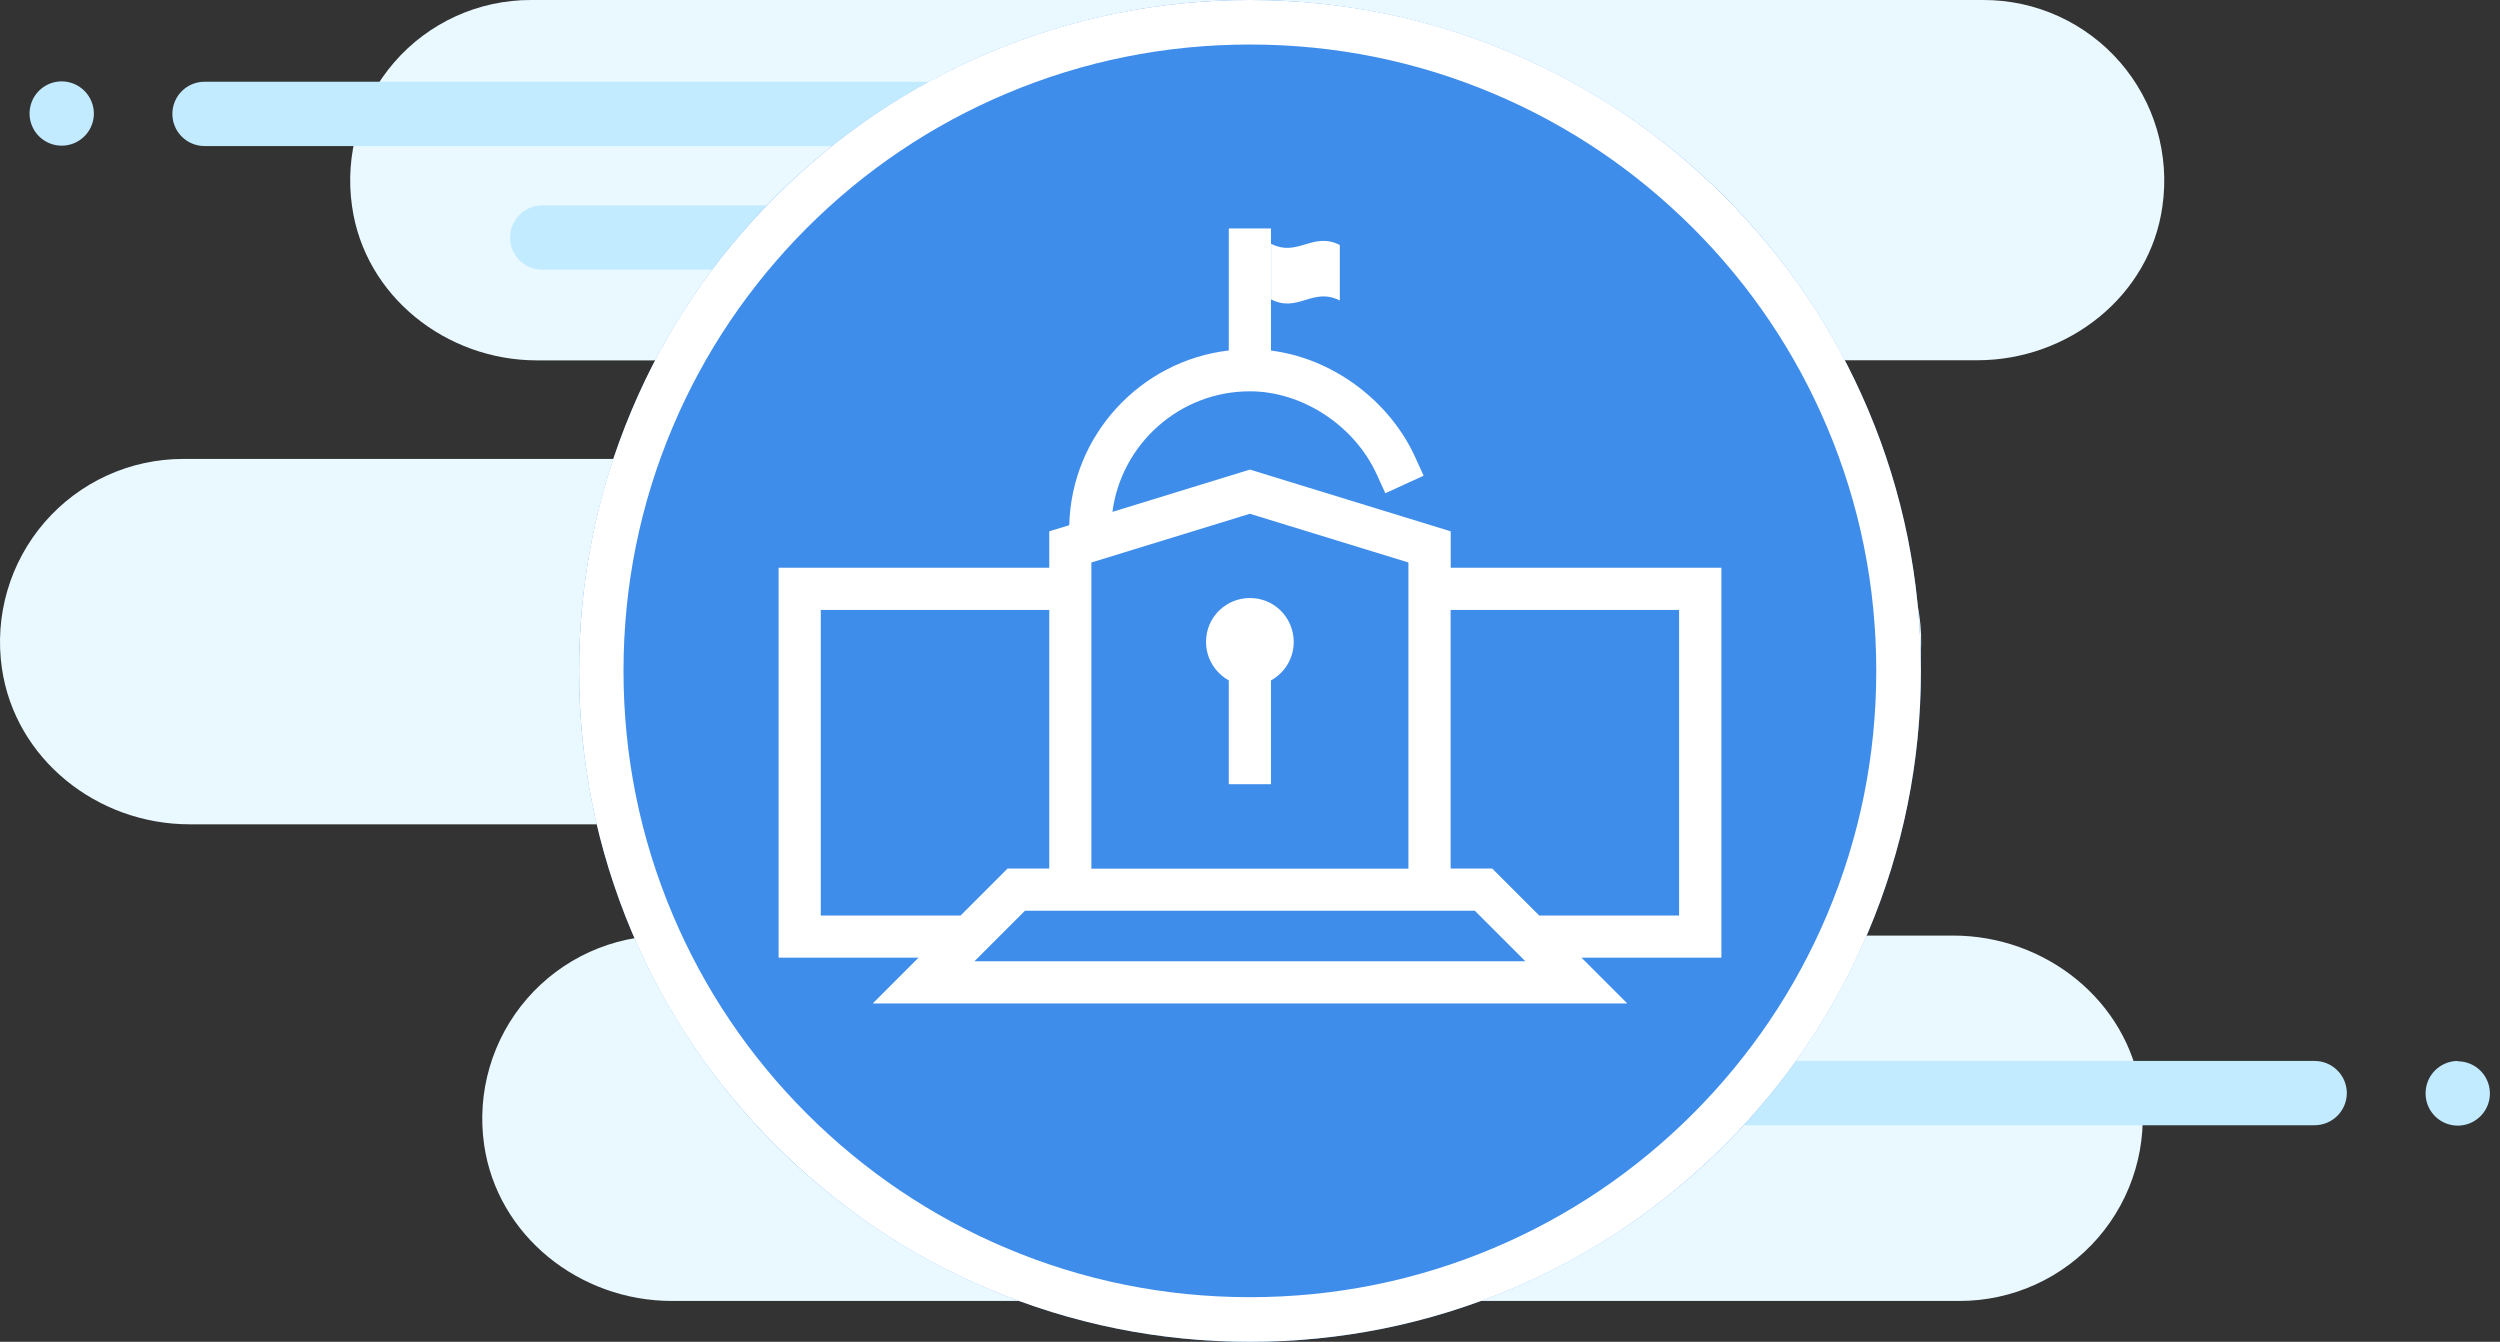 <svg width="177" height="95" viewBox="0 0 177 95" fill="none" xmlns="http://www.w3.org/2000/svg" aria-hidden="true"><rect x="0" y="0" width="177" height="95" fill="#333333" stroke="none"/><path d="M153.099 14.61C152.217 20.962 146.429 25.506 139.998 25.506H110.133C109.479 25.505 108.837 25.689 108.283 26.037C107.729 26.385 107.285 26.883 107.001 27.473C106.798 28.182 106.798 28.934 107.001 29.644C107.268 30.491 107.805 31.229 108.53 31.743C109.254 32.257 110.127 32.521 111.016 32.493H122.6C129.128 32.493 134.951 37.099 135.886 43.539C136.154 45.381 136.021 47.258 135.498 49.044C134.975 50.83 134.073 52.482 132.854 53.889C131.636 55.295 130.128 56.422 128.435 57.194C126.741 57.966 124.902 58.364 123.041 58.361H85.66C84.612 58.334 83.593 58.708 82.811 59.407C82.029 60.105 81.543 61.075 81.451 62.119C81.427 62.655 81.513 63.19 81.703 63.691C81.892 64.192 82.182 64.65 82.555 65.035C82.927 65.421 83.374 65.727 83.868 65.934C84.363 66.141 84.894 66.245 85.43 66.239H138.286C144.815 66.239 150.638 70.845 151.573 77.285C151.84 79.127 151.708 81.004 151.184 82.79C150.661 84.576 149.76 86.228 148.541 87.635C147.322 89.041 145.815 90.168 144.121 90.94C142.428 91.712 140.588 92.11 138.727 92.107H47.564C41.036 92.107 35.213 87.501 34.278 81.061C34.01 79.219 34.143 77.34 34.667 75.554C35.19 73.767 36.093 72.115 37.312 70.708C38.532 69.302 40.041 68.174 41.735 67.403C43.43 66.632 45.27 66.235 47.132 66.239H59.845C60.697 66.262 61.535 66.013 62.237 65.53C62.939 65.046 63.47 64.353 63.754 63.548C63.949 62.954 64.001 62.321 63.904 61.703C63.807 61.084 63.565 60.497 63.197 59.991C62.829 59.484 62.346 59.072 61.788 58.789C61.23 58.505 60.612 58.359 59.986 58.361H13.421C6.893 58.361 1.07 53.755 0.135 47.315C-0.133 45.473 -0 43.596 0.523 41.81C1.046 40.024 1.948 38.372 3.167 36.965C4.385 35.559 5.893 34.432 7.586 33.66C9.28 32.888 11.119 32.49 12.98 32.493H85.21C86.094 32.517 86.962 32.254 87.683 31.741C88.404 31.229 88.939 30.495 89.207 29.652C89.683 27.888 88.801 25.515 86.736 25.515H38.027C31.587 25.515 25.826 20.971 24.926 14.619C24.661 12.802 24.791 10.95 25.306 9.188C25.822 7.426 26.711 5.796 27.913 4.408C29.115 3.021 30.602 1.909 32.273 1.148C33.944 0.388 35.759 -0.004 37.595 3.04844e-05H140.43C142.264 -0.002 144.078 0.39 145.747 1.151C147.417 1.912 148.903 3.023 150.105 4.409C151.306 5.795 152.196 7.423 152.713 9.183C153.229 10.944 153.361 12.794 153.099 14.61Z" fill="#E9F9FF"/><path d="M12.204 8.028C12.199 8.333 12.255 8.635 12.369 8.917C12.483 9.199 12.653 9.455 12.867 9.67C13.082 9.886 13.338 10.056 13.619 10.171C13.901 10.286 14.203 10.344 14.507 10.34H84.204C84.503 10.34 84.799 10.281 85.075 10.167C85.352 10.052 85.602 9.885 85.814 9.673C86.025 9.462 86.193 9.211 86.307 8.935C86.422 8.659 86.481 8.363 86.481 8.064C86.481 7.765 86.422 7.469 86.307 7.193C86.193 6.917 86.025 6.666 85.814 6.454C85.602 6.243 85.352 6.075 85.075 5.961C84.799 5.846 84.503 5.788 84.204 5.788H14.507C13.904 5.78 13.324 6.012 12.892 6.432C12.461 6.852 12.213 7.426 12.204 8.028ZM4.361 5.761C3.911 5.763 3.472 5.898 3.099 6.149C2.725 6.4 2.435 6.756 2.264 7.172C2.093 7.588 2.049 8.046 2.138 8.487C2.227 8.928 2.444 9.332 2.763 9.65C3.082 9.967 3.487 10.183 3.929 10.27C4.37 10.357 4.827 10.312 5.243 10.139C5.658 9.967 6.013 9.675 6.263 9.301C6.512 8.927 6.646 8.487 6.646 8.037C6.643 7.433 6.402 6.854 5.973 6.427C5.545 6.001 4.965 5.761 4.361 5.761ZM106.305 16.816C106.305 17.115 106.245 17.412 106.13 17.689C106.016 17.965 105.847 18.217 105.635 18.428C105.422 18.64 105.171 18.807 104.893 18.921C104.616 19.035 104.319 19.093 104.02 19.092H38.389C38.09 19.092 37.794 19.033 37.518 18.919C37.242 18.804 36.991 18.637 36.779 18.425C36.568 18.214 36.401 17.963 36.286 17.687C36.172 17.411 36.113 17.115 36.113 16.816C36.113 16.517 36.172 16.221 36.286 15.945C36.401 15.668 36.568 15.418 36.779 15.206C36.991 14.995 37.242 14.827 37.518 14.713C37.794 14.598 38.09 14.54 38.389 14.54H104.02C104.319 14.538 104.616 14.596 104.893 14.71C105.171 14.824 105.422 14.992 105.635 15.203C105.847 15.415 106.016 15.666 106.13 15.943C106.245 16.219 106.305 16.516 106.305 16.816ZM114.165 14.54C114.616 14.538 115.057 14.67 115.432 14.919C115.808 15.168 116.101 15.523 116.275 15.938C116.448 16.354 116.495 16.812 116.408 17.254C116.321 17.696 116.105 18.103 115.787 18.422C115.469 18.741 115.063 18.959 114.622 19.047C114.18 19.136 113.722 19.091 113.305 18.919C112.889 18.747 112.533 18.456 112.282 18.081C112.032 17.707 111.898 17.266 111.898 16.816C111.898 16.516 111.957 16.219 112.072 15.943C112.187 15.666 112.356 15.415 112.568 15.203C112.78 14.992 113.032 14.824 113.309 14.71C113.586 14.596 113.883 14.538 114.183 14.54M166.156 77.391C166.154 77.995 165.912 78.574 165.484 79.001C165.056 79.428 164.476 79.667 163.871 79.667H98.241C97.637 79.667 97.058 79.427 96.631 79C96.204 78.574 95.965 77.995 95.965 77.391C95.965 76.787 96.204 76.208 96.631 75.781C97.058 75.355 97.637 75.115 98.241 75.115H163.871C164.476 75.115 165.056 75.354 165.484 75.781C165.912 76.207 166.154 76.786 166.156 77.391ZM174.017 75.141C174.468 75.143 174.908 75.279 175.282 75.531C175.656 75.783 175.946 76.141 176.116 76.559C176.286 76.976 176.329 77.435 176.238 77.877C176.147 78.318 175.926 78.723 175.605 79.039C175.284 79.356 174.876 79.57 174.433 79.654C173.99 79.738 173.532 79.688 173.117 79.512C172.702 79.335 172.349 79.039 172.102 78.662C171.856 78.284 171.727 77.842 171.732 77.391C171.735 76.786 171.976 76.207 172.405 75.781C172.833 75.354 173.413 75.115 174.017 75.115" fill="#C2EBFF"/><circle cx="88.5" cy="47.5" r="47.5" fill="#3F8DEB"/><path d="M94.859 21.268V17.346C92.941 16.372 91.896 18.227 89.993 17.26C89.993 18.596 89.993 19.854 89.993 21.198C91.903 22.172 92.941 20.302 94.859 21.276V21.268Z" fill="#fff"/><path d="M132.266 29.01C129.877 23.351 126.45 18.274 122.087 13.912C117.725 9.55 112.647 6.123 106.988 3.733C101.132 1.258 94.906 0 88.5 0C82.094 0 75.868 1.258 70.013 3.733C64.353 6.123 59.275 9.55 54.913 13.912C50.55 18.274 47.123 23.351 44.734 29.01C42.258 34.866 41 41.09 41 47.496C41 53.902 42.258 60.127 44.734 65.99C47.123 71.649 50.55 76.726 54.913 81.088C59.275 85.451 64.353 88.877 70.013 91.267C75.868 93.742 82.094 95 88.5 95C94.906 95 101.132 93.742 106.988 91.267C112.647 88.877 117.725 85.451 122.087 81.088C126.45 76.726 129.877 71.649 132.266 65.99C134.742 60.134 136 53.91 136 47.496C136 41.083 134.742 34.866 132.266 29.01ZM129.358 64.756C127.126 70.038 123.927 74.777 119.855 78.856C115.783 82.927 111.036 86.126 105.753 88.359C100.291 90.669 94.482 91.84 88.492 91.84C82.503 91.84 76.694 90.669 71.231 88.359C65.949 86.126 61.209 82.927 57.129 78.856C53.058 74.785 49.859 70.038 47.626 64.756C45.315 59.293 44.144 53.485 44.144 47.496C44.144 41.507 45.315 35.699 47.626 30.236C49.859 24.954 53.058 20.215 57.129 16.136C61.201 12.065 65.949 8.866 71.231 6.634C76.694 4.323 82.503 3.152 88.492 3.152C94.482 3.152 100.291 4.323 105.753 6.634C111.036 8.866 115.775 12.065 119.855 16.136C123.927 20.207 127.126 24.954 129.358 30.236C131.669 35.699 132.84 41.507 132.84 47.496C132.84 53.485 131.669 59.293 129.358 64.756Z" fill="#fff"/><path d="M102.704 37.616L88.492 33.246L78.761 36.241C79.075 33.836 80.262 31.706 81.992 30.173C83.721 28.641 85.993 27.705 88.484 27.705H88.5C92.194 27.705 95.881 30.118 97.461 33.561L98.082 34.921L100.794 33.679L100.173 32.319C99.198 30.189 97.539 28.271 95.496 26.912C93.79 25.772 91.911 25.064 89.986 24.821V16.175H86.999V24.813C80.75 25.544 75.861 30.786 75.703 37.184L74.288 37.616V40.194H55.125V67.805H65.029L61.791 71.044H115.209L111.971 67.805H121.875V40.194H102.711V37.616H102.704ZM77.268 39.825L88.492 36.375L99.717 39.825V61.502H77.268V39.825ZM58.112 64.819V43.181H74.288V61.494H71.333L68.008 64.819H58.104H58.112ZM68.991 68.057L72.567 64.481H104.417L104.755 64.819L106.249 66.312L107.994 68.057H68.991ZM118.88 43.181V64.819H108.976L105.651 61.494H102.704V43.181H118.88Z" fill="#fff"/><path d="M88.492 42.34C87.666 42.34 86.92 42.662 86.362 43.181C85.757 43.747 85.387 44.549 85.387 45.445C85.387 46.616 86.04 47.638 86.998 48.172V55.521H89.985V48.172C90.944 47.645 91.596 46.624 91.596 45.445C91.596 44.557 91.219 43.747 90.622 43.181C90.064 42.654 89.317 42.34 88.492 42.34Z" fill="#fff"/></svg>